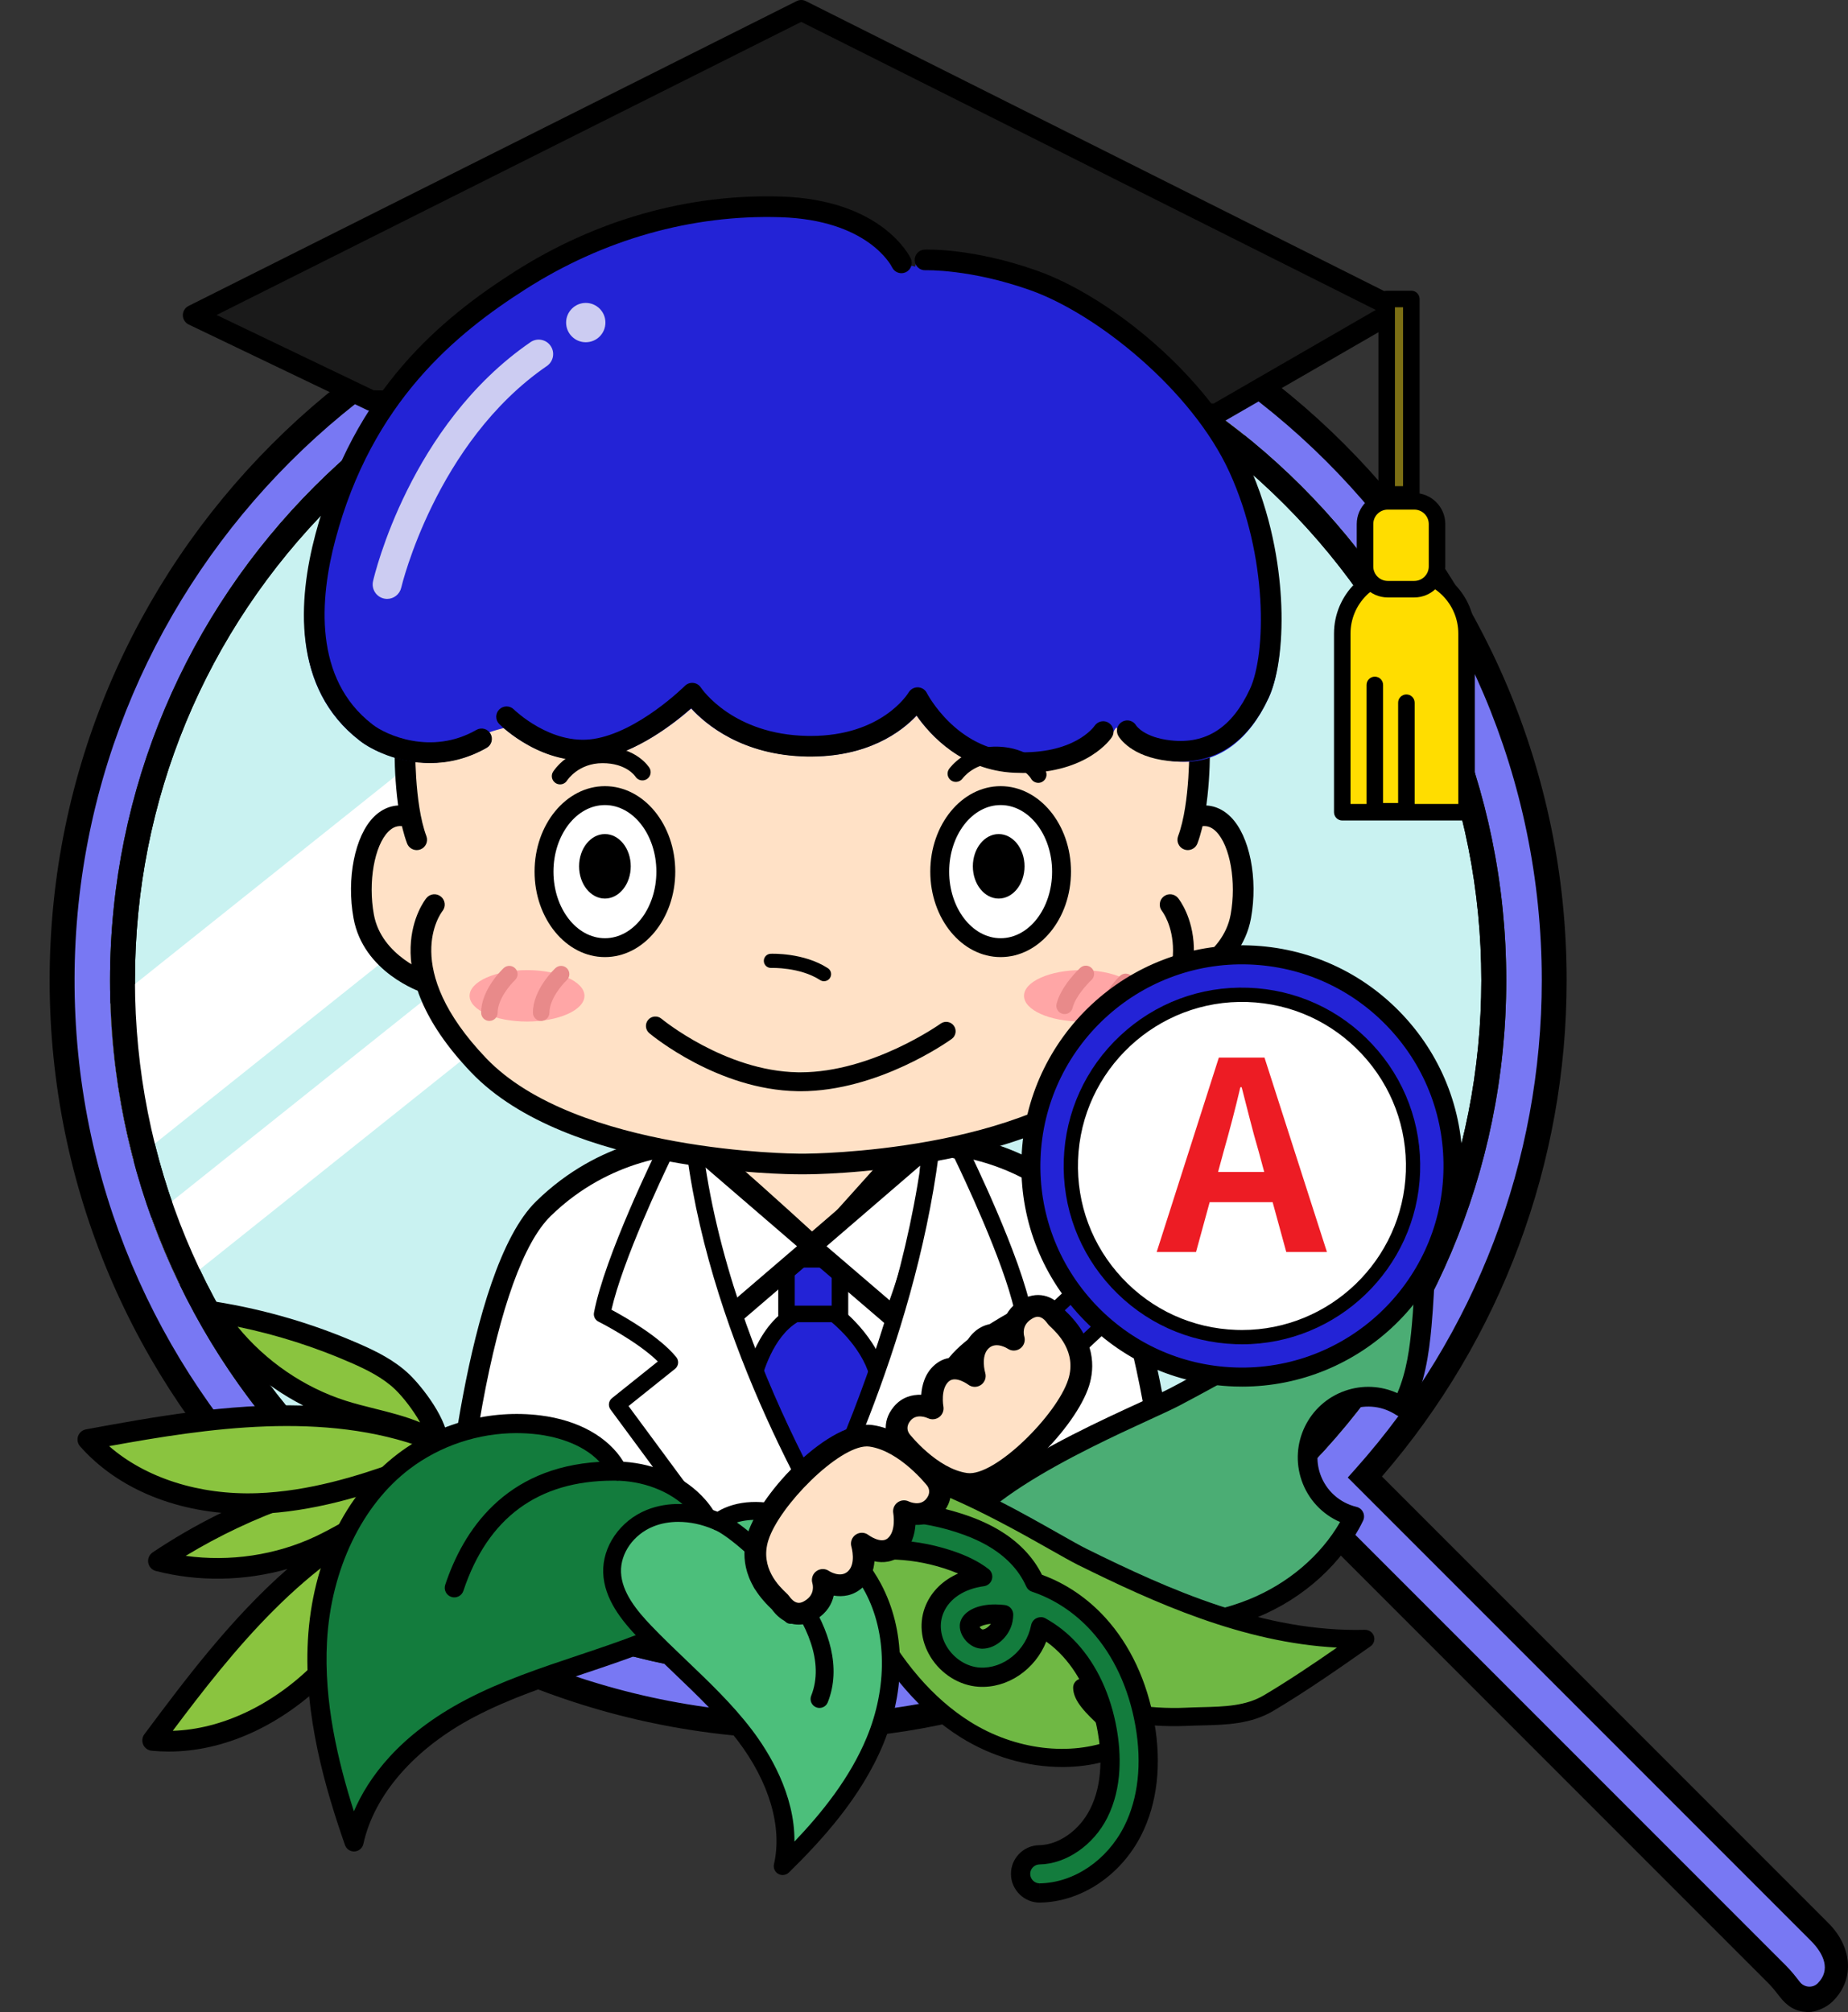 <?xml version="1.0" encoding="UTF-8"?><svg id="_レイヤー_2" xmlns="http://www.w3.org/2000/svg" width="149" height="162.179" xmlns:xlink="http://www.w3.org/1999/xlink" viewBox="0 0 149 162.179"><rect x="0" y="0" width="149" height="162.179" fill="#333333" stroke="none"/><defs><style>.cls-1{fill:#4bad74;}.cls-1,.cls-2,.cls-3,.cls-4,.cls-5,.cls-6,.cls-7,.cls-8,.cls-9,.cls-10,.cls-11,.cls-12,.cls-13,.cls-14,.cls-15,.cls-16,.cls-17,.cls-18,.cls-19,.cls-20{stroke-width:0px;}.cls-21{clip-path:url(#clippath);}.cls-2{fill:none;}.cls-3{fill:#ed1c24;}.cls-4{fill:#ccccf2;}.cls-5{fill:#7878f3;}.cls-6{fill:#ffa6a6;}.cls-7{fill:#1a1a1a;}.cls-8{fill:#e88a8a;}.cls-9{fill:#2323d6;}.cls-10{fill:#ceffff;}.cls-22{clip-path:url(#clippath-1);}.cls-11{fill:#000;}.cls-12{fill:#137c3d;}.cls-13{fill:#ffe1c6;}.cls-14{fill:#4cbf7b;}.cls-15{fill:#c9f2f1;}.cls-16{fill:#fd0;}.cls-17{fill:#8ac43f;}.cls-18{fill:#7c6f14;}.cls-19{fill:#6fb844;}.cls-20{fill:#fff;}</style><clipPath id="clippath"><circle class="cls-2" cx="65.158" cy="79.016" r="56.286"/></clipPath><clipPath id="clippath-1"><circle class="cls-2" cx="64.26" cy="78.154" r="54.952"/></clipPath></defs><g id="_レイヤー_1-2"><path class="cls-5" d="M146.715,155.72l-36.667-36.667c9.492-10.635,15.264-24.661,15.264-40.037,0-33.222-26.932-60.153-60.153-60.153S5.005,45.794,5.005,79.016s26.932,60.153,60.153,60.153c15.162,0,30.86-7.46,41.44-16.717l36.692,36.692c1.456,1.456,1.969,3.305,3.425,1.849,1.456-1.456,1.456-3.817,0-5.274Z"/><path class="cls-11" d="M145.799,162.179c-.038,0-.077-.001-.115-.004-.956-.06-1.586-.46-2.201-1.254-.278-.358-.565-.729-.902-1.067l-36.032-36.032c-11.883,10.104-27.656,16.351-41.389,16.351-33.723,0-61.158-27.435-61.158-61.158S31.436,17.858,65.158,17.858s61.158,27.435,61.158,61.158c0,14.72-5.281,28.883-14.892,39.992l36.001,36.001c1.845,1.846,2.202,4.446.357,6.292-.554.554-1.411.878-1.983.878ZM106.644,121.078l37.357,37.357c.427.427.769.868,1.07,1.256.014.018.028.037.043.055.352.454,1.03.518,1.441.116.001-.001.002-.002.004-.004,1.062-1.062.509-2.366-.553-3.428l-37.338-37.338.632-.708c9.678-10.844,15.009-24.825,15.009-39.367,0-32.665-26.615-59.23-59.299-59.148-32.429.081-58.918,26.569-58.999,58.998-.082,32.683,26.484,59.299,59.149,59.299,16.189,0,31.679-8.507,40.778-16.468l.707-.619Z"/><circle class="cls-10" cx="65.158" cy="79.016" r="56.286"/><path class="cls-11" d="M65.158,24.739c14.498,0,28.128,5.646,38.38,15.897,10.252,10.252,15.897,23.882,15.897,38.38s-5.646,28.128-15.897,38.38c-10.252,10.252-23.882,15.897-38.38,15.897s-28.128-5.646-38.38-15.897c-10.252-10.252-15.897-23.882-15.897-38.38s5.646-28.128,15.897-38.38c10.252-10.252,23.882-15.897,38.38-15.897M65.158,22.73c-31.086,0-56.286,25.2-56.286,56.286s25.2,56.286,56.286,56.286,56.286-25.2,56.286-56.286-25.2-56.286-56.286-56.286h0Z"/><circle class="cls-15" cx="65.158" cy="79.016" r="56.286"/><path class="cls-11" d="M65.158,24.739c14.498,0,28.128,5.646,38.38,15.897,10.252,10.252,15.897,23.882,15.897,38.38s-5.646,28.128-15.897,38.38c-10.252,10.252-23.882,15.897-38.38,15.897s-28.128-5.646-38.38-15.897c-10.252-10.252-15.897-23.882-15.897-38.38s5.646-28.128,15.897-38.38c10.252-10.252,23.882-15.897,38.38-15.897M65.158,22.73c-31.086,0-56.286,25.2-56.286,56.286s25.2,56.286,56.286,56.286,56.286-25.2,56.286-56.286-25.2-56.286-56.286-56.286h0Z"/><g class="cls-21"><rect class="cls-20" x="-10.416" y="47.199" width="126.947" height="11.05" transform="translate(-21.3 44.611) rotate(-38.593)"/><rect class="cls-20" x="-5.328" y="62.281" width="126.947" height="5.692" transform="translate(-27.926 50.495) rotate(-38.593)"/><path class="cls-11" d="M65.158,24.739c14.498,0,28.128,5.646,38.38,15.897,10.252,10.252,15.897,23.882,15.897,38.38s-5.646,28.128-15.897,38.38c-10.252,10.252-23.882,15.897-38.38,15.897s-28.128-5.646-38.38-15.897c-10.252-10.252-15.897-23.882-15.897-38.38s5.646-28.128,15.897-38.38c10.252-10.252,23.882-15.897,38.38-15.897M65.158,22.73c-31.086,0-56.286,25.2-56.286,56.286s25.2,56.286,56.286,56.286,56.286-25.2,56.286-56.286-25.2-56.286-56.286-56.286h0Z"/></g><path class="cls-13" d="M57.084,93.56s-9.069.123-13.114,5.638c-4.044,5.515-5.76,11.398-5.76,11.398l55.028-.123s.858-11.643-17.035-18.016-.613,0-.613,0l-18.506,1.103Z"/><path class="cls-20" d="M75.123,92.203l-2.065.121-7.53,8.38s5.951-.85,7.651,1.457l1.943-9.959Z"/><path class="cls-11" d="M73.18,102.828c-.209,0-.409-.098-.536-.271-1.198-1.627-5.475-1.412-7.021-1.193-.277.039-.55-.099-.682-.346-.132-.247-.095-.55.092-.759l7.53-8.38c.117-.13.281-.209.456-.22l2.065-.122c.207-.012.405.071.541.226s.192.364.152.566l-1.943,9.959c-.051.26-.25.464-.508.522-.049.011-.098.016-.146.016ZM67.959,99.885c.254,0,.518.005.788.017,1.731.077,3.07.409,4.003.989l1.556-7.973-.934.055-6.225,6.928c.254-.01.527-.017.813-.017Z"/><g class="cls-22"><path class="cls-20" d="M65.549,127.484c11.801.046,29.005-2.835,29.005-2.835,0,0-1.7-21.758-7.287-27.223s-12.145-5.222-12.145-5.222c-.3-.3-9.367,8.049-9.584,8.249-.217-.2-9.284-8.549-9.584-8.249,0,0-6.558-.243-12.145,5.222-5.587,5.465-7.287,27.223-7.287,27.223,0,0,17.204,2.881,29.005,2.835h0s.007,0,.01,0c.003,0,.007,0,.01,0h0Z"/><path class="cls-11" d="M65.26,128.317c-11.736,0-28.703-2.819-28.875-2.848-.426-.071-.726-.456-.693-.886.07-.901,1.791-22.135,7.535-27.753,5.173-5.061,11.087-5.444,12.469-5.462.581-.239,1.523.49,5.603,4.12,1.681,1.496,3.377,3.043,4.24,3.833.847-.776,2.525-2.307,4.207-3.803,4.105-3.653,5.053-4.386,5.635-4.149,1.38.017,7.295.4,12.469,5.462,5.744,5.619,7.464,26.853,7.535,27.753.034.431-.267.815-.693.886-.171.029-17.139,2.847-28.868,2.848-.093,0-.183,0-.276,0h-.009c-.092,0-.185,0-.278,0ZM65.539,126.651h.013c10.213.03,24.652-2.153,28.105-2.701-.159-1.704-.611-6.037-1.472-10.727-1.438-7.833-3.34-13.09-5.499-15.202-4.879-4.772-10.554-4.983-11.419-4.986-.954.612-5.345,4.513-9.163,8.031-.319.293-.81.294-1.128,0-3.92-3.608-8.214-7.422-9.162-8.03-.864.006-6.562.234-11.42,4.986-2.159,2.112-4.061,7.369-5.499,15.202-.861,4.69-1.313,9.023-1.472,10.727,3.421.544,17.651,2.701,27.831,2.701.092,0,.183,0,.274,0h.013ZM56.542,92.794c-.067.066-.144.12-.227.16.077-.036.154-.088.227-.16ZM74.534,92.792c.072.072.15.125.227.161-.083-.04-.16-.094-.227-.161ZM56.544,92.792s-.001.001-.002.001c0,0,.001-.001.002-.001Z"/><rect class="cls-9" x="63.414" y="101.506" width="4.311" height="4.487"/><path class="cls-11" d="M67.725,106.66h-4.311c-.368,0-.666-.298-.666-.666v-4.487c0-.368.298-.666.666-.666h4.311c.368,0,.666.298.666.666v4.487c0,.368-.298.666-.666.666ZM64.08,105.327h2.979v-3.155h-2.979v3.155Z"/><path class="cls-9" d="M60.598,111.624s.792-4.223,3.519-5.719h3.167s3.519,2.64,3.695,6.159l-5.191,9.326-5.191-9.766Z"/><path class="cls-11" d="M65.789,122.057h-.007c-.244-.002-.467-.138-.582-.354l-5.191-9.766c-.071-.133-.094-.287-.067-.435.035-.185.884-4.552,3.854-6.181.098-.054.208-.082.32-.082h3.167c.144,0,.284.047.4.133.154.116,3.772,2.871,3.961,6.659.006.125-.023.248-.083.357l-5.191,9.326c-.118.211-.341.342-.582.342ZM61.302,111.528l4.501,8.468,4.499-8.083c-.234-2.656-2.599-4.798-3.252-5.341h-2.755c-1.978,1.199-2.798,4.131-2.994,4.957Z"/><path class="cls-20" d="M55.955,92.203l9.584,8.249-6.726,5.766s-3.494-8.801-2.858-14.015Z"/><path class="cls-11" d="M58.812,107.05c-.067,0-.134-.008-.2-.024-.261-.065-.475-.251-.574-.502-.146-.367-3.564-9.06-2.91-14.423.037-.305.239-.565.526-.676.287-.112.611-.055.844.145l9.584,8.249c.184.158.29.389.289.632,0,.243-.106.474-.291.632l-6.727,5.766c-.153.131-.345.2-.542.2ZM56.714,93.955c.101,3.796,1.694,8.695,2.463,10.852l5.083-4.357-7.546-6.495Z"/><path class="cls-20" d="M74.947,92.203l-9.584,8.249,6.726,5.766s3.494-8.801,2.858-14.015Z"/><path class="cls-11" d="M72.09,107.05c-.197,0-.389-.07-.542-.2l-6.726-5.766c-.184-.158-.291-.389-.291-.632,0-.243.105-.474.289-.632l9.584-8.249c.233-.201.557-.257.844-.145.286.111.489.371.526.676.654,5.363-2.764,14.055-2.91,14.423-.099.25-.313.437-.574.502-.066.016-.133.024-.2.024ZM66.641,100.451l5.083,4.357c.769-2.157,2.363-7.056,2.463-10.852l-7.546,6.495Z"/><path class="cls-20" d="M55.955,92.203l-2.307.607s-4.251,8.623-5.101,13.116c0,0,3.886,1.943,5.465,3.886l-4.251,3.401,10.531,14.262,9.421-.105s-11.572-16.707-13.758-35.167Z"/><path class="cls-11" d="M60.292,128.141c-.211,0-.41-.1-.536-.27l-10.531-14.261c-.213-.288-.16-.693.12-.916l3.695-2.956c-1.666-1.64-4.757-3.197-4.791-3.214-.266-.133-.412-.427-.357-.72.857-4.531,4.983-12.931,5.158-13.287.085-.173.241-.301.428-.35l2.307-.607c.187-.049.385-.015.545.094.159.109.264.281.287.472,2.141,18.076,13.529,34.701,13.644,34.867.14.203.157.466.044.685s-.338.358-.584.36l-9.421.104h-.007ZM50.678,113.333l9.947,13.472,7.862-.087c-2.485-3.881-11.041-18.161-13.098-33.677l-1.276.336c-.693,1.434-3.902,8.194-4.811,12.192,1.103.59,3.891,2.18,5.227,3.824.112.138.164.315.145.491s-.108.338-.246.449l-3.75,3Z"/><path class="cls-20" d="M75.123,92.203l2.307.607s4.251,8.623,5.101,13.116c0,0-3.886,1.943-5.465,3.886l4.251,3.401-9.929,14.157h-8.165s9.714-16.707,11.9-35.167Z"/><path class="cls-11" d="M71.388,128.036h-8.165c-.238,0-.459-.128-.577-.334-.119-.207-.118-.461.001-.667.096-.166,9.671-16.807,11.815-34.911.023-.191.127-.364.287-.472.159-.109.358-.144.545-.094l2.307.607c.186.049.343.177.428.35.175.355,4.301,8.756,5.158,13.287.055.293-.09.586-.357.72-.034.017-3.125,1.574-4.791,3.214l3.695,2.956c.275.22.331.615.129.903l-9.929,14.157c-.125.178-.328.284-.545.284ZM64.353,126.704h6.689l9.371-13.361-3.762-3.01c-.139-.111-.227-.273-.246-.449s.033-.353.145-.491c1.336-1.644,4.124-3.233,5.227-3.824-.909-3.998-4.118-10.758-4.811-12.192l-1.275-.336c-2.017,15.532-9.269,29.829-11.338,33.663Z"/></g><path class="cls-13" d="M32.712,58.931s3.363-16.165,13.452-23.108c10.089-6.943,25.061-7.269,36.669.759,11.608,8.028,13.884,23.383,13.884,23.383,0,0,.119,4.87-.95,7.721l.95-1.9c2.732-.475,4.039,4.157,3.326,8.077-.713,3.92-4.989,5.345-4.989,5.345l-.713-6.295s4.039,4.989-3.563,12.947c-7.602,7.958-25.775,7.958-25.775,7.958h-.639s-18.173,0-25.775-7.958c-7.602-7.958-3.563-12.947-3.563-12.947l-.713,6.295s-4.276-1.425-4.989-5.345.594-8.552,3.326-8.077l.95,1.9c-1.069-2.851-.95-7.721-.95-7.721"/><polygon class="cls-7" points="29.938 32.291 15.574 25.406 64.601 .833 112.678 24.931 98.077 33.359 29.938 32.291"/><path class="cls-11" d="M98.077,34.192h-.013l-68.139-1.069c-.12-.002-.238-.03-.347-.082l-14.364-6.885c-.286-.137-.47-.426-.473-.743-.003-.318.175-.609.459-.751L64.228.089c.235-.119.511-.119.746,0l48.077,24.098c.274.137.45.413.459.719.009.306-.151.592-.416.745l-14.601,8.428c-.126.073-.27.112-.416.112ZM30.134,31.461l67.727,1.062,13.064-7.541L64.601,1.764,17.465,25.389l12.668,6.072Z"/><path class="cls-11" d="M33.6,68.52c-.337,0-.655-.206-.78-.541-1.113-2.968-1.008-7.828-1.003-8.033.011-.453.382-.812.832-.812.007,0,.014,0,.02,0,.46.011.824.393.813.853-.001.047-.101,4.744.897,7.408.162.431-.057.911-.487,1.072-.096.036-.195.053-.292.053Z"/><path class="cls-11" d="M34.313,80.041c-.087,0-.176-.014-.263-.043-.194-.064-4.753-1.631-5.545-5.986-.58-3.192.102-6.621,1.623-8.154.751-.757,1.672-1.066,2.665-.893.453.079.757.51.678.963-.079.453-.511.758-.963.678-.452-.078-.832.057-1.198.425-1.128,1.137-1.641,4.072-1.166,6.682.613,3.374,4.397,4.692,4.435,4.705.435.147.67.619.523,1.054-.117.348-.441.568-.789.568Z"/><path class="cls-11" d="M95.767,68.52c-.097,0-.196-.017-.292-.053-.431-.162-.649-.642-.487-1.072.999-2.664.898-7.361.897-7.408-.011-.46.353-.841.813-.853.007,0,.014,0,.02,0,.451,0,.821.36.832.812.005.206.11,5.065-1.003,8.033-.125.335-.443.541-.78.541Z"/><path class="cls-11" d="M95.055,80.041c-.349,0-.674-.221-.79-.57-.145-.436.09-.906.525-1.053h0c.038-.013,3.821-1.331,4.435-4.705.474-2.61-.038-5.545-1.166-6.682-.365-.368-.746-.503-1.198-.425-.453.081-.884-.225-.963-.678-.079-.453.225-.884.678-.963.993-.173,1.915.136,2.665.893,1.521,1.532,2.203,4.961,1.623,8.154-.792,4.355-5.351,5.922-5.545,5.986-.087.029-.176.043-.264.043Z"/><path class="cls-11" d="M65.003,94.651h-.639c-.757,0-18.619-.093-26.378-8.216-8.016-8.391-3.792-13.819-3.608-14.046.289-.358.813-.413,1.171-.123.357.289.413.814.123,1.171-.139.178-3.431,4.573,3.518,11.848,7.265,7.606,24.995,7.701,25.173,7.701h.639c.178,0,17.908-.094,25.173-7.701,7.015-7.343,3.554-11.804,3.518-11.848-.289-.357-.234-.882.123-1.171.357-.29.882-.235,1.171.123.184.227,4.407,5.655-3.608,14.046-3.277,3.431-8.725,5.856-16.192,7.208-5.504.996-9.997,1.008-10.185,1.008Z"/><path class="cls-11" d="M66.438,79.089c-.106,0-.214-.03-.31-.091-1.639-1.061-3.926-.983-3.948-.98-.325.007-.581-.232-.594-.547-.013-.315.231-.581.545-.595.107-.003,2.667-.1,4.618,1.162.265.171.341.525.169.79-.109.169-.293.261-.48.261Z"/><path class="cls-11" d="M64.535,87.954c-.084,0-.167,0-.251-.002-6.405-.11-11.709-4.488-11.931-4.674-.322-.27-.365-.75-.096-1.072.27-.322.75-.365,1.072-.096.051.042,5.124,4.219,10.981,4.32.073.001.147.002.221.002,5.793,0,11.257-3.887,11.312-3.926.341-.245.817-.169,1.063.172.246.341.169.816-.172,1.063-.241.174-5.909,4.215-12.199,4.215Z"/><path class="cls-9" d="M102.268,56.29c-1.577,3.371-3.919,5.119-6.82,5.119-.415,0-.841-.036-1.278-.108-2.815-.462-3.77-2.045-4.144-2.654-.1-.015-.48.785-.585.78-.343.459-2.169,2.836-6.962,2.837-.222,0-.451-.005-.686-.015-4.229-.185-6.787-3.006-7.886-4.569-1.208,1.284-3.933,3.375-8.841,3.281-5.232-.094-8.174-2.587-9.334-3.853-1.314,1.15-4.431,3.599-7.637,4.078-3.565.531-6.526-1.682-7.485-2.504-.388.112-.809.209-1.211.366.045.046.087.096.121.155.218.376.085.855-.296,1.069-1.574.887-3.135,1.208-4.554,1.208-2.614,0-4.747-1.089-5.593-1.738l-.059-.045c-5.455-4.16-4.94-11.188-3.547-16.351,3.099-11.486,10.189-17.169,16.02-20.836,6.578-4.138,14.005-6.205,21.476-5.978,7.851.238,10.193,4.423,10.419,4.867.136.033.272.066.407.097.019-.402.342-.73.757-.747.158-.007,3.898-.136,9.089,1.684,5.796,2.032,13.727,8.305,16.967,15.285,3.365,7.248,3.127,15.443,1.662,18.572Z"/><path class="cls-11" d="M34.668,61.507c-2.625,0-4.767-1.109-5.617-1.771l-.059-.045c-5.471-4.233-4.956-11.376-3.561-16.624,3.102-11.663,10.199-17.433,16.036-21.156,6.585-4.2,14.02-6.3,21.498-6.069,8.137.25,10.376,4.797,10.467,4.99.196.416.019.912-.397,1.109-.414.196-.908.02-1.106-.392-.081-.164-1.972-3.826-9.015-4.042-7.14-.219-14.249,1.789-20.55,5.809-5.582,3.561-12.368,9.072-15.322,20.18-1.266,4.76-1.778,11.204,2.97,14.878l.062.048c.995.774,4.663,2.511,8.34.409.399-.228.908-.09,1.136.31.228.399.089.908-.31,1.136-1.58.903-3.147,1.229-4.572,1.23Z"/><path class="cls-11" d="M95.174,61.387c-.317,0-.64-.018-.97-.055-2.989-.334-3.939-1.847-4.037-2.018-.229-.399-.091-.908.307-1.137.399-.229.908-.092,1.137.307.015.022.642.954,2.778,1.193,2.869.32,4.959-1.038,6.397-4.154,1.3-2.816,1.456-10.661-1.664-17.478-3.02-6.6-10.673-12.741-16.032-14.647-4.871-1.732-8.442-1.616-8.477-1.615-.458.017-.846-.339-.865-.799-.018-.459.338-.846.797-.865.157-.007,3.905-.138,9.103,1.71,5.803,2.063,13.745,8.434,16.989,15.524,1.901,4.154,2.486,8.195,2.643,10.854.192,3.271-.174,6.267-.981,8.015-1.568,3.396-4.018,5.166-7.125,5.166Z"/><path class="cls-11" d="M82.474,62.302c-.223,0-.451-.005-.687-.016-4.211-.187-6.77-3.014-7.888-4.612-1.23,1.311-3.961,3.388-8.838,3.307-5.208-.095-8.154-2.596-9.336-3.893-1.333,1.179-4.436,3.637-7.629,4.121-4.286.652-7.697-2.705-7.841-2.848-.325-.325-.325-.853,0-1.178s.852-.325,1.177,0c.051.05,2.983,2.9,6.414,2.379,3.607-.547,7.338-4.242,7.375-4.279.177-.177.425-.265.674-.239.249.025.474.162.611.371.102.152,2.606,3.792,8.584,3.901.09.002.18.003.268.003,5.721,0,7.822-3.37,7.91-3.516.157-.26.449-.414.747-.404.303.012.577.186.713.458.022.044,2.357,4.554,7.132,4.767,4.743.208,6.332-2.029,6.397-2.125.258-.376.774-.48,1.153-.225.379.254.487.761.238,1.143-.08.122-1.946,2.887-7.175,2.887Z"/><path class="cls-11" d="M45.156,63.222c-.122,0-.245-.033-.355-.103-.309-.196-.403-.603-.209-.913.052-.083,1.297-2.026,3.991-2.026s3.736,1.639,3.779,1.709c.193.313.095.723-.218.916-.313.193-.724.095-.917-.218-.024-.036-.727-1.074-2.645-1.074-1.935,0-2.827,1.347-2.864,1.404-.128.198-.344.306-.563.306Z"/><path class="cls-11" d="M83.713,63.099c-.238,0-.468-.127-.588-.351-.022-.038-.662-1.116-2.576-1.229-1.932-.117-2.902,1.177-2.942,1.232-.216.295-.633.362-.929.148-.297-.215-.367-.626-.154-.924.057-.08,1.412-1.95,4.104-1.786,2.692.16,3.633,1.858,3.671,1.93.174.324.052.728-.272.902-.1.054-.208.079-.314.079Z"/><ellipse class="cls-20" cx="48.773" cy="70.256" rx="4.91" ry="6.127"/><path class="cls-11" d="M48.773,77.144c-3.127,0-5.672-3.09-5.672-6.889s2.544-6.889,5.672-6.889,5.672,3.09,5.672,6.889-2.544,6.889-5.672,6.889ZM48.773,64.89c-2.288,0-4.149,2.407-4.149,5.366s1.861,5.366,4.149,5.366,4.149-2.407,4.149-5.366-1.861-5.366-4.149-5.366Z"/><ellipse class="cls-20" cx="80.679" cy="70.256" rx="4.91" ry="6.127"/><path class="cls-11" d="M80.679,77.144c-3.127,0-5.672-3.09-5.672-6.889s2.544-6.889,5.672-6.889,5.672,3.09,5.672,6.889-2.544,6.889-5.672,6.889ZM80.679,64.89c-2.288,0-4.149,2.407-4.149,5.366s1.861,5.366,4.149,5.366,4.149-2.407,4.149-5.366-1.861-5.366-4.149-5.366Z"/><ellipse class="cls-11" cx="48.773" cy="69.827" rx="2.083" ry="2.599"/><ellipse class="cls-11" cx="80.522" cy="69.827" rx="2.083" ry="2.599"/><ellipse class="cls-6" cx="87.194" cy="80.266" rx="4.631" ry="2.073"/><ellipse class="cls-6" cx="42.493" cy="80.266" rx="4.631" ry="2.073"/><path class="cls-8" d="M39.458,82.289c-.368,0-.666-.298-.666-.666,0-1.874,1.743-3.523,1.817-3.592.269-.251.691-.236.942.032.251.269.237.69-.032.941-.388.365-1.395,1.547-1.395,2.618,0,.368-.298.666-.666.666Z"/><path class="cls-8" d="M43.634,82.289c-.368,0-.666-.298-.666-.666,0-1.874,1.743-3.523,1.817-3.592.269-.251.691-.236.942.032.251.269.237.69-.032.941-.388.365-1.395,1.547-1.395,2.618,0,.368-.298.666-.666.666Z"/><path class="cls-8" d="M89.154,82.914c-.368,0-.666-.298-.666-.666,0-1.874,1.743-3.523,1.818-3.592.269-.251.691-.236.942.032.251.269.237.69-.032.941-.388.365-1.395,1.547-1.395,2.618,0,.368-.298.666-.666.666Z"/><path class="cls-8" d="M85.836,81.737c-.054,0-.108-.007-.162-.02-.357-.089-.574-.451-.485-.808.365-1.461,1.845-2.84,1.907-2.898.27-.249.691-.233.941.038.25.27.233.691-.036.941-.347.322-1.297,1.352-1.519,2.243-.076.303-.347.505-.646.505Z"/><path class="cls-4" d="M31.214,48.272c-.086,0-.174-.01-.262-.03-.627-.144-1.019-.769-.875-1.396.117-.511,2.978-12.587,12.696-19.267.53-.366,1.256-.231,1.621.3.365.531.23,1.257-.3,1.621-8.954,6.155-11.718,17.751-11.744,17.867-.125.539-.605.905-1.135.905Z"/><circle class="cls-4" cx="47.229" cy="26.001" r="1.585"/><rect class="cls-18" x="111.804" y="24.1" width="1.989" height="15.752"/><path class="cls-11" d="M113.793,40.518h-1.989c-.368,0-.666-.298-.666-.666v-15.752c0-.368.298-.666.666-.666h1.989c.368,0,.666.298.666.666v15.752c0,.368-.298.666-.666.666ZM112.47,39.185h.656v-14.42h-.656v14.42Z"/><path class="cls-16" d="M113.236,46.057h0c2.766,0,5.012,2.246,5.012,5.012v14.399h-10.024v-14.399c0-2.766,2.246-5.012,5.012-5.012Z"/><path class="cls-11" d="M118.248,66.134h-10.024c-.368,0-.666-.298-.666-.666v-14.399c0-3.131,2.547-5.678,5.678-5.678s5.678,2.547,5.678,5.678v14.399c0,.368-.298.666-.666.666ZM108.89,64.802h8.691v-13.733c0-2.396-1.949-4.346-4.346-4.346s-4.346,1.95-4.346,4.346v13.733Z"/><rect class="cls-16" x="110.057" y="40.408" width="5.808" height="7.08" rx="1.833" ry="1.833"/><path class="cls-11" d="M114.032,48.155h-2.142c-1.378,0-2.499-1.121-2.499-2.499v-3.415c0-1.378,1.121-2.499,2.499-2.499h2.142c1.378,0,2.499,1.121,2.499,2.499v3.415c0,1.378-1.121,2.499-2.499,2.499ZM111.89,41.075c-.643,0-1.166.523-1.166,1.167v3.415c0,.643.523,1.167,1.166,1.167h2.142c.643,0,1.166-.523,1.166-1.167v-3.415c0-.643-.523-1.167-1.166-1.167h-2.142Z"/><path class="cls-11" d="M113.395,66.055h-2.546c-.368,0-.666-.298-.666-.666v-10.183c0-.368.298-.666.666-.666s.666.298.666.666v9.517h1.213v-8.084c0-.368.298-.666.666-.666s.666.298.666.666v8.751c0,.368-.298.666-.666.666Z"/><path class="cls-17" d="M25.848,134.757c-3.571,3.554-8.527,6.025-13.54,5.527,5.629-7.543,11.71-15.44,20.467-18.888-2.509.526-4.65,2.098-6.969,3.193-4.026,1.901-8.722,2.344-13.032,1.229,3.292-2.201,6.864-3.982,10.603-5.287,1.407-.491,2.866-.919,4.356-.893,1.365.023,4.5.565,5.452,1.683,1.045,1.227-.001,2.468-.669,3.761-1.801,3.488-3.869,6.89-6.668,9.675Z"/><path class="cls-11" d="M13.612,141.181c-.464,0-.926-.023-1.386-.068-.299-.03-.559-.218-.68-.493-.121-.275-.085-.594.094-.834,3.227-4.323,6.946-9.307,11.539-13.326-3.44.981-7.172,1.054-10.614.164-.318-.082-.558-.344-.613-.667-.055-.323.085-.649.358-.832,3.352-2.241,6.983-4.052,10.792-5.38,1.445-.505,3.013-.961,4.645-.94,1.395.024,4.861.554,6.072,1.975,1.252,1.47.395,2.979-.231,4.081-.114.2-.228.4-.332.603-1.53,2.964-3.688,6.766-6.821,9.884h0c-3.773,3.755-8.377,5.833-12.824,5.833ZM32.78,122.291c-8.1,3.314-14.039,10.798-18.851,17.215,3.882-.114,8.018-2.041,11.332-5.34h0c2.968-2.954,5.041-6.611,6.516-9.467.115-.222.24-.442.364-.661.504-.887.718-1.362.639-1.747ZM25.848,134.757h.004-.004ZM14.972,125.405c3.539.494,7.262-.051,10.478-1.569.708-.334,1.421-.727,2.111-1.106,1.104-.608,2.234-1.23,3.445-1.68-1.06-.342-2.39-.563-3.287-.578-1.371-.028-2.768.393-4.068.847-3.028,1.056-5.939,2.428-8.68,4.087Z"/><path class="cls-17" d="M20.767,121.188c-5.035.176-10.349-1.383-13.685-5.159,9.257-1.7,19.086-3.353,27.85.076-2.197-1.322-4.836-1.625-7.28-2.4-4.244-1.345-7.987-4.215-10.389-7.963,3.91.626,7.74,1.75,11.369,3.337,1.365.597,2.726,1.276,3.801,2.308.985.945,2.914,3.475,2.852,4.942-.069,1.61-1.679,1.808-3.049,2.302-3.693,1.332-7.523,2.418-11.469,2.557Z"/><path class="cls-11" d="M19.968,122.035c-5.537,0-10.426-1.965-13.509-5.454-.199-.225-.261-.539-.163-.824.098-.284.341-.493.637-.547,5.305-.975,11.421-2.097,17.522-1.92-3.189-1.621-5.974-4.105-7.892-7.099-.177-.276-.175-.631.005-.905.18-.275.505-.419.828-.366,3.982.637,7.875,1.78,11.571,3.397,1.403.613,2.864,1.337,4.044,2.47,1.007.966,3.187,3.712,3.107,5.578-.082,1.93-1.737,2.453-2.945,2.834-.219.069-.439.139-.653.216-3.137,1.132-7.304,2.451-11.723,2.606h0c-.278.01-.554.014-.829.014ZM20.767,121.188h.004-.004ZM8.799,116.562c2.923,2.557,7.265,3.958,11.939,3.793h0c4.187-.146,8.193-1.417,11.216-2.508.235-.085.476-.161.716-.237.973-.307,1.453-.51,1.657-.845-8.192-3.081-17.636-1.634-25.529-.203ZM19.156,106.935c2.258,2.769,5.358,4.902,8.748,5.977.746.236,1.537.434,2.301.625,1.222.305,2.473.618,3.667,1.111-.544-.971-1.369-2.038-2.016-2.66-.992-.952-2.296-1.594-3.558-2.146-2.938-1.285-6.005-2.26-9.143-2.907Z"/><path class="cls-12" d="M36.63,127.979c2.997-8.992,10.111-9.436,12.991-9.41,2.482.023,5.02.946,6.659,2.809,1.639,1.863,2.21,4.717,1.078,6.926-1.095,2.137-3.438,3.294-5.678,4.16-4.583,1.771-9.417,2.944-13.768,5.227-4.351,2.283-8.313,5.97-9.367,10.77-1.82-5.218-3.254-10.686-2.949-16.204.305-5.518,2.561-11.134,6.965-14.472,3.082-2.336,7.092-3.411,10.93-2.93,2.529.317,5.165,1.462,6.323,3.732"/><path class="cls-11" d="M28.544,149.233c-.326,0-.62-.206-.729-.518-1.569-4.496-3.326-10.435-2.991-16.501.35-6.325,2.999-11.809,7.27-15.045,3.253-2.466,7.441-3.589,11.492-3.081,3.052.383,5.457,1.734,6.683,3.733,2.646.173,5.022,1.265,6.59,3.047,1.926,2.189,2.413,5.391,1.186,7.788-1.224,2.39-3.764,3.63-6.087,4.528-1.618.625-3.285,1.183-4.898,1.722-2.957.989-6.014,2.012-8.791,3.468-4.827,2.532-8.097,6.269-8.972,10.252-.074.338-.363.585-.708.605-.016.001-.031.001-.046.001ZM41.657,115.512c-3.09,0-6.159,1.014-8.63,2.887-3.851,2.919-6.341,8.115-6.661,13.9-.269,4.864.889,9.694,2.167,13.7,1.14-2.665,3.622-6.16,9.019-8.992,2.886-1.514,6.004-2.557,9.018-3.565,1.596-.534,3.246-1.086,4.831-1.698,2.051-.793,4.281-1.863,5.269-3.791.946-1.846.547-4.34-.971-6.064-1.324-1.505-3.464-2.441-5.772-2.539-.091.014-.182.011-.27-.007-.015,0-.029,0-.044,0-.057,0-.114,0-.17,0-6.053,0-10.116,2.987-12.081,8.882-.135.405-.573.623-.976.488-.405-.135-.623-.572-.488-.977,1.447-4.341,4.78-9.459,12.446-9.907-1.5-1.6-3.869-2.072-4.949-2.208-.577-.072-1.158-.108-1.737-.108Z"/><path class="cls-1" d="M94.773,112.564c-3.445,1.82-20.523,8.369-18.138,14.306,1.123,2.797,8.766,3.535,11.359,3.918,4.345.643,8.912.528,13.027-1.144,3.479-1.414,6.552-4.076,8.165-7.416-1.568-.376-2.918-1.515-3.486-3.151-.886-2.553.465-5.341,3.018-6.228,1.497-.519,3.071-.266,4.299.544,1.062-1.983,1.411-4.302,1.612-6.559.3-3.357.347-6.73.395-10.1-4.889,7.143-12.597,11.786-20.25,15.83Z"/><path class="cls-11" d="M92.698,131.944c-1.541,0-3.149-.124-4.82-.371-.257-.038-.565-.08-.912-.126-4.782-.646-9.976-1.563-11.068-4.28-2.295-5.716,9.654-11.204,16.074-14.152,1.069-.491,1.914-.879,2.43-1.151,7.052-3.727,14.993-8.311,19.966-15.576.198-.289.561-.415.895-.308.334.106.558.418.554.767-.047,3.329-.095,6.771-.398,10.159-.195,2.186-.55,4.71-1.703,6.863-.105.197-.289.34-.505.395-.216.056-.446.016-.631-.107-1.078-.71-2.391-.877-3.602-.457-2.136.741-3.27,3.082-2.529,5.218.46,1.324,1.552,2.311,2.922,2.64.233.056.429.215.532.432s.102.469-.002.685c-1.649,3.415-4.777,6.26-8.581,7.806-2.564,1.042-5.451,1.564-8.621,1.565ZM114.191,99.181c-5.166,6.416-12.485,10.617-19.047,14.085h0c-.555.293-1.417.689-2.509,1.19-5.086,2.336-16.996,7.805-15.264,12.118.839,2.087,7.355,2.968,9.808,3.299.354.048.668.09.931.129,4.825.713,9.068.345,12.612-1.094,3.14-1.276,5.766-3.517,7.327-6.227-1.446-.628-2.572-1.826-3.099-3.345-1.028-2.962.545-6.209,3.507-7.237,1.396-.485,2.887-.409,4.208.194.744-1.727,1.007-3.668,1.173-5.531.224-2.508.307-5.063.353-7.582ZM94.773,112.564h.004-.004Z"/><path class="cls-19" d="M87.263,125.487c7.17,3.547,14.818,6.812,22.815,6.612-2.551,1.787-5.104,3.576-7.782,5.167-2.01,1.194-4.323.999-6.658,1.112s-7.512-.177-8.381-2.347c.023,1.379,3.084,3.211,3.595,4.492-4.066,2.039-9.154,1.3-13.009-1.115-3.479-2.179-6.035-5.539-7.903-9.143-1.115-2.151-4.696-8.277-3.208-10.631,3.159-4.998,17.303,4.257,20.531,5.854Z"/><path class="cls-11" d="M85.641,142.425c-2.767,0-5.658-.812-8.187-2.396-3.221-2.018-5.968-5.19-8.165-9.427-.111-.214-.246-.467-.399-.752-2.102-3.933-4.224-8.321-2.778-10.608,3.041-4.81,13.616,1.174,19.297,4.39.947.536,1.695.96,2.179,1.199h0c6.607,3.269,14.341,6.753,22.471,6.536.324.003.614.197.715.504.101.307-.011.644-.276.83-2.52,1.766-5.126,3.591-7.828,5.197-1.813,1.077-3.818,1.126-5.757,1.174-.412.01-.826.02-1.24.04-.463.023-3.017.115-5.328-.409.534.526.984,1.037,1.188,1.549.141.354-.012.757-.352.927-1.667.836-3.572,1.247-5.54,1.247ZM69.956,118.883c-1.173,0-2.093.332-2.604,1.142-1.111,1.757,1.754,7.116,2.832,9.133.156.291.294.55.407.768,2.075,4.002,4.646,6.982,7.641,8.859,3.63,2.273,8.058,2.799,11.527,1.423-.294-.331-.692-.705-1.061-1.051-1.109-1.041-2.156-2.025-2.174-3.115-.006-.354.242-.661.589-.731.346-.07.694.118.825.447.611,1.527,4.849,2.023,7.665,1.887.426-.02.852-.031,1.275-.042,1.831-.045,3.561-.087,5.043-.968,2-1.188,3.96-2.509,5.873-3.836-7.603-.401-14.709-3.613-20.857-6.655-.52-.257-1.284-.69-2.251-1.237-3.497-1.98-10.643-6.024-14.731-6.024Z"/><path class="cls-12" d="M83.825,152.579c-.838,0-1.524-.672-1.538-1.513-.014-.85.663-1.55,1.512-1.565,1.874-.032,3.798-1.373,4.788-3.338,1.143-2.269,1.006-4.878.69-6.667-.459-2.602-1.498-4.852-3.004-6.506-.695-.763-1.505-1.398-2.372-1.877-.003.014-.005.027-.008.041-.477,2.408-2.656,4.181-4.949,4.027-1.29-.083-2.539-.865-3.258-2.04-.678-1.108-.794-2.375-.319-3.477.604-1.399,2.038-2.338,3.863-2.583-.727-.561-1.676-1.025-2.878-1.41-3.071-.983-6.247-1-8.942-.049-.802.283-1.68-.137-1.963-.939-.283-.801.138-1.68.939-1.963,3.324-1.173,7.197-1.166,10.904.02,2.046.655,3.593,1.543,4.729,2.715.615.634,1.096,1.35,1.43,2.103,1.891.626,3.66,1.779,5.099,3.359,1.899,2.086,3.199,4.867,3.759,8.043.569,3.224.233,6.193-.972,8.587-1.514,3.004-4.451,4.979-7.484,5.031-.009,0-.018,0-.027,0ZM80.198,130.097c-.983,0-1.802.321-2.004.789-.107.248.064.56.119.649.199.325.533.556.831.576.74.045,1.561-.693,1.731-1.555.027-.136.042-.275.045-.416-.222-.025-.444-.039-.665-.041-.019,0-.038,0-.057,0Z"/><path class="cls-11" d="M83.825,153.354c-1.255,0-2.292-1.021-2.313-2.275-.01-.618.22-1.203.65-1.647s1.007-.695,1.625-.706c1.594-.028,3.245-1.198,4.108-2.912,1.047-2.078.915-4.51.619-6.184-.434-2.457-1.406-4.573-2.814-6.119-.408-.448-.857-.848-1.343-1.196-.891,2.252-3.125,3.795-5.464,3.64-1.536-.099-3.019-1.022-3.868-2.409-.812-1.326-.946-2.853-.369-4.189.484-1.121,1.392-1.993,2.593-2.526-.345-.149-.721-.289-1.133-.421-2.911-.931-5.911-.952-8.448-.056-.583.206-1.211.173-1.769-.095-.557-.267-.978-.735-1.184-1.318s-.172-1.211.095-1.769c.267-.557.735-.978,1.318-1.184,3.483-1.229,7.531-1.225,11.399.013,2.171.694,3.823,1.647,5.05,2.913.59.609,1.072,1.286,1.436,2.017,1.915.694,3.676,1.887,5.11,3.462,1.998,2.195,3.363,5.11,3.949,8.431.599,3.39.238,6.526-1.043,9.07-1.642,3.259-4.846,5.401-8.163,5.457-.004,0-.036,0-.04,0ZM83.928,130.346c.121,0,.241.028.349.087.96.53,1.825,1.214,2.57,2.034,1.605,1.763,2.71,4.147,3.194,6.894.336,1.905.477,4.693-.761,7.151-1.116,2.215-3.313,3.728-5.467,3.765-.204.004-.394.086-.536.233-.142.146-.218.339-.214.543.007.414.349.751.763.751v.776l.005-.776c2.756-.047,5.428-1.854,6.813-4.604,1.129-2.243,1.441-5.045.901-8.103-.535-3.032-1.769-5.679-3.569-7.657-1.335-1.466-2.984-2.554-4.769-3.145-.208-.069-.377-.222-.465-.422-.303-.683-.732-1.315-1.278-1.877-1.045-1.078-2.487-1.901-4.409-2.516-3.547-1.135-7.244-1.145-10.41-.028-.397.14-.606.577-.466.974.068.193.207.347.39.435.184.088.391.099.584.031,2.855-1.006,6.206-.992,9.437.042,1.295.414,2.314.916,3.115,1.535.248.191.356.513.275.815-.081.302-.336.526-.646.568-1.577.211-2.763.984-3.254,2.122-.374.867-.277,1.874.268,2.764.59.963,1.604,1.604,2.647,1.671,1.917.116,3.734-1.368,4.138-3.404.046-.244.21-.469.435-.575.113-.053.237-.082.36-.082ZM79.206,132.888c-.036,0-.073-.001-.109-.003-.56-.036-1.112-.399-1.446-.946-.133-.215-.418-.784-.168-1.361.334-.774,1.375-1.256,2.716-1.256h.072c.235.003.485.019.735.046.4.044.7.387.69.789-.004.187-.024.372-.059.549-.24,1.209-1.336,2.182-2.429,2.182ZM78.98,131.139c.078.121.186.19.225.199.186.016.482-.17.69-.453-.472.039-.775.164-.916.255Z"/><path class="cls-14" d="M66.073,136.944c2.387-6.006-5.972-13.26-8.021-14.225-1.766-.832-3.869-1.065-5.646-.347-1.777.718-3.124,2.481-3.053,4.382.069,1.84,1.347,3.433,2.648,4.791,2.662,2.78,5.698,5.234,8.027,8.285s3.916,6.933,3.077,10.584c3.014-2.957,5.837-6.218,7.445-10.106,1.607-3.888,1.865-8.511-.151-12.304-1.411-2.654-3.897-4.761-6.775-5.741-1.896-.646-4.142-.761-5.713.401"/><path class="cls-11" d="M63.105,151.132c-.12,0-.241-.03-.351-.091-.278-.156-.42-.477-.349-.787.688-2.991-.387-6.632-2.948-9.987-1.481-1.941-3.306-3.683-5.071-5.369-.965-.921-1.962-1.873-2.903-2.856-1.363-1.424-2.768-3.162-2.847-5.261-.08-2.123,1.36-4.21,3.501-5.075,1.712-.692,3.765-.637,5.707.139,1.556-.943,3.718-1.042,6.011-.261,3.06,1.042,5.676,3.259,7.177,6.083,1.974,3.712,2.04,8.419.181,12.915-1.778,4.3-4.998,7.787-7.605,10.345-.138.135-.319.205-.503.205ZM54.703,122.665c-.72,0-1.411.123-2.028.373-1.591.642-2.662,2.16-2.604,3.689.061,1.619,1.272,3.093,2.449,4.322.919.96,1.904,1.901,2.858,2.811,1.805,1.724,3.672,3.506,5.221,5.536,1.401,1.835,3.488,5.218,3.456,9.038,2.162-2.266,4.466-5.097,5.831-8.399,1.669-4.038,1.624-8.409-.122-11.692-1.332-2.505-3.654-4.473-6.372-5.398-1.463-.498-2.871-.571-3.979-.232,3.173,2.237,9.574,8.844,7.328,14.498-.146.369-.564.549-.933.402-.368-.146-.549-.564-.402-.932,2.157-5.428-5.818-12.443-7.66-13.311-.007-.003-.014-.007-.022-.01-.074-.02-.145-.051-.21-.094-.921-.397-1.89-.599-2.811-.599Z"/><rect class="cls-9" x="75.235" y="95.698" width="3.545" height="39.608" transform="translate(108.935 -19.596) rotate(46.989)"/><path class="cls-11" d="M63.736,130.883c-.154,0-.307-.062-.421-.183l-2.419-2.592c-.104-.111-.16-.26-.154-.413.005-.152.071-.296.183-.401l28.962-27.018c.112-.104.255-.156.413-.154.152.005.296.071.401.183l2.418,2.592c.217.232.204.596-.028.813l-28.962,27.018c-.111.103-.252.155-.392.155ZM62.131,127.743l1.634,1.751,28.121-26.233-1.633-1.751-28.121,26.233Z"/><circle class="cls-9" cx="100.135" cy="93.979" r="17.018"/><path class="cls-11" d="M100.143,111.764c-.208,0-.416-.003-.625-.011-4.748-.165-9.147-2.169-12.388-5.642-3.241-3.474-4.934-8.002-4.769-12.75.34-9.801,8.575-17.504,18.392-17.157,4.748.165,9.147,2.169,12.388,5.642,3.241,3.474,4.934,8.002,4.769,12.75-.333,9.592-8.243,17.168-17.766,17.168ZM83.127,93.388l.767.027c-.151,4.338,1.397,8.475,4.358,11.649,2.961,3.174,6.981,5.005,11.319,5.156,8.962.315,16.494-6.722,16.805-15.677.151-4.338-1.397-8.475-4.358-11.649-2.961-3.174-6.981-5.005-11.319-5.156-8.961-.309-16.494,6.722-16.805,15.677l-.767-.027Z"/><circle class="cls-20" cx="100.135" cy="93.979" r="13.798"/><path class="cls-11" d="M100.142,108.352c-.168,0-.336-.003-.506-.009-3.837-.133-7.392-1.753-10.011-4.56-2.619-2.807-3.988-6.467-3.855-10.304h0c.134-3.837,1.753-7.392,4.56-10.011,2.807-2.619,6.465-3.989,10.303-3.854,3.837.133,7.392,1.753,10.011,4.56,2.619,2.807,3.988,6.467,3.855,10.304-.269,7.751-6.661,13.874-14.357,13.874ZM86.92,93.52c-.123,3.53,1.137,6.896,3.546,9.478,2.409,2.583,5.68,4.073,9.21,4.195.155.005.311.008.465.008,7.081,0,12.96-5.632,13.208-12.764.123-3.53-1.137-6.896-3.546-9.478-2.409-2.583-5.68-4.073-9.21-4.195-7.282-.251-13.42,5.469-13.673,12.755h0Z"/><path class="cls-13" d="M72.629,116.109s-.838-1.048.122-2.182c.961-1.133,2.447-.405,2.447-.405,0,0-.381-1.894.742-2.851,1.123-.957,2.655.238,2.655.238,0,0-.59-1.877.548-2.898s2.605-.025,2.605-.025c0,0-.497-1.512.954-2.412,1.451-.9,2.339.412,2.474.604s2.773,2.182,1.791,5.271-6.26,8.548-9.104,8.15-5.235-3.49-5.235-3.49Z"/><path class="cls-11" d="M78.145,120.495c-.137,0-.272-.009-.402-.027-3.129-.438-5.649-3.618-5.803-3.817-.445-.561-.982-1.963.144-3.29.641-.756,1.47-.962,2.193-.94.055-.775.304-1.741,1.097-2.417.698-.596,1.497-.669,2.208-.517.052-.711.292-1.514.978-2.129.731-.656,1.577-.758,2.304-.636.147-.664.538-1.371,1.379-1.893,1.302-.808,2.684-.502,3.617.794.015.014.033.031.053.051,2.422,2.294,2.365,4.551,1.892,6.041-1.04,3.27-6.249,8.78-9.658,8.78ZM73.322,115.573c.046.059,2.228,2.817,4.663,3.158,2.215.303,7.236-4.683,8.147-7.548.705-2.218-.899-3.737-1.426-4.237-.109-.103-.18-.171-.246-.264-.57-.814-1.042-.52-1.295-.364-.8.496-.623,1.258-.579,1.405.105.355-.023.745-.322.963-.299.219-.702.232-1.007.024-.032-.021-.92-.592-1.527-.048-.688.617-.3,1.974-.296,1.987.111.366-.027.763-.342.979-.315.216-.733.206-1.034-.029-.006-.004-.995-.732-1.548-.262-.699.596-.453,2.001-.45,2.015.062.326-.064.662-.328.864-.264.201-.618.238-.918.093-.084-.039-.901-.396-1.393.185-.428.505-.213.921-.098,1.078Z"/><path class="cls-13" d="M75.455,119.22s.838,1.048-.122,2.182-2.447.405-2.447.405c0,0,.381,1.894-.742,2.851s-2.655-.238-2.655-.238c0,0,.59,1.877-.548,2.898-1.139,1.021-2.605.025-2.605.025,0,0,.497,1.512-.954,2.412-1.451.9-2.339-.412-2.474-.604s-2.773-2.182-1.791-5.271c.982-3.089,6.26-8.548,9.104-8.15s5.235,3.49,5.235,3.49Z"/><path class="cls-11" d="M64.391,130.946c-.811,0-1.577-.423-2.165-1.239-.015-.014-.033-.031-.053-.051-2.422-2.294-2.365-4.551-1.892-6.041,1.082-3.402,6.685-9.235,10.061-8.752,3.128.437,5.647,3.615,5.803,3.816.445.561.982,1.963-.143,3.29-.641.756-1.476.968-2.193.94-.056.775-.304,1.741-1.096,2.417-.7.596-1.5.669-2.209.517-.053.711-.293,1.514-.978,2.129-.731.655-1.576.757-2.304.637-.147.664-.538,1.371-1.379,1.893-.482.299-.975.445-1.452.445ZM62.196,129.665s.002.002.003.004c-.001-.002-.002-.003-.003-.004ZM69.893,116.585c-2.303,0-7.058,4.782-7.941,7.561-.705,2.218.899,3.738,1.426,4.237.109.103.18.171.246.264.571.813,1.042.52,1.295.363.8-.496.623-1.257.579-1.405-.105-.355.023-.745.322-.963.299-.219.702-.232,1.007-.024.032.021.921.591,1.527.048.687-.616.3-1.974.296-1.987-.111-.366.027-.763.342-.979.314-.216.733-.206,1.034.029.006.005.996.733,1.548.262.699-.596.453-2.001.45-2.015-.062-.327.065-.662.329-.864.263-.202.618-.238.917-.093.084.039.901.395,1.393-.185.428-.505.213-.921.098-1.078-.046-.058-2.228-2.817-4.663-3.158-.066-.009-.135-.014-.205-.014Z"/><path class="cls-3" d="M98.273,85.243h3.68l5.034,15.671h-3.278l-1.1-4.018h-5.076l-1.1,4.018h-3.172l5.012-15.671ZM98.21,94.464h3.722l-.465-1.713c-.486-1.628-.909-3.426-1.354-5.118h-.106c-.402,1.713-.867,3.489-1.332,5.118l-.465,1.713Z"/></g></svg>